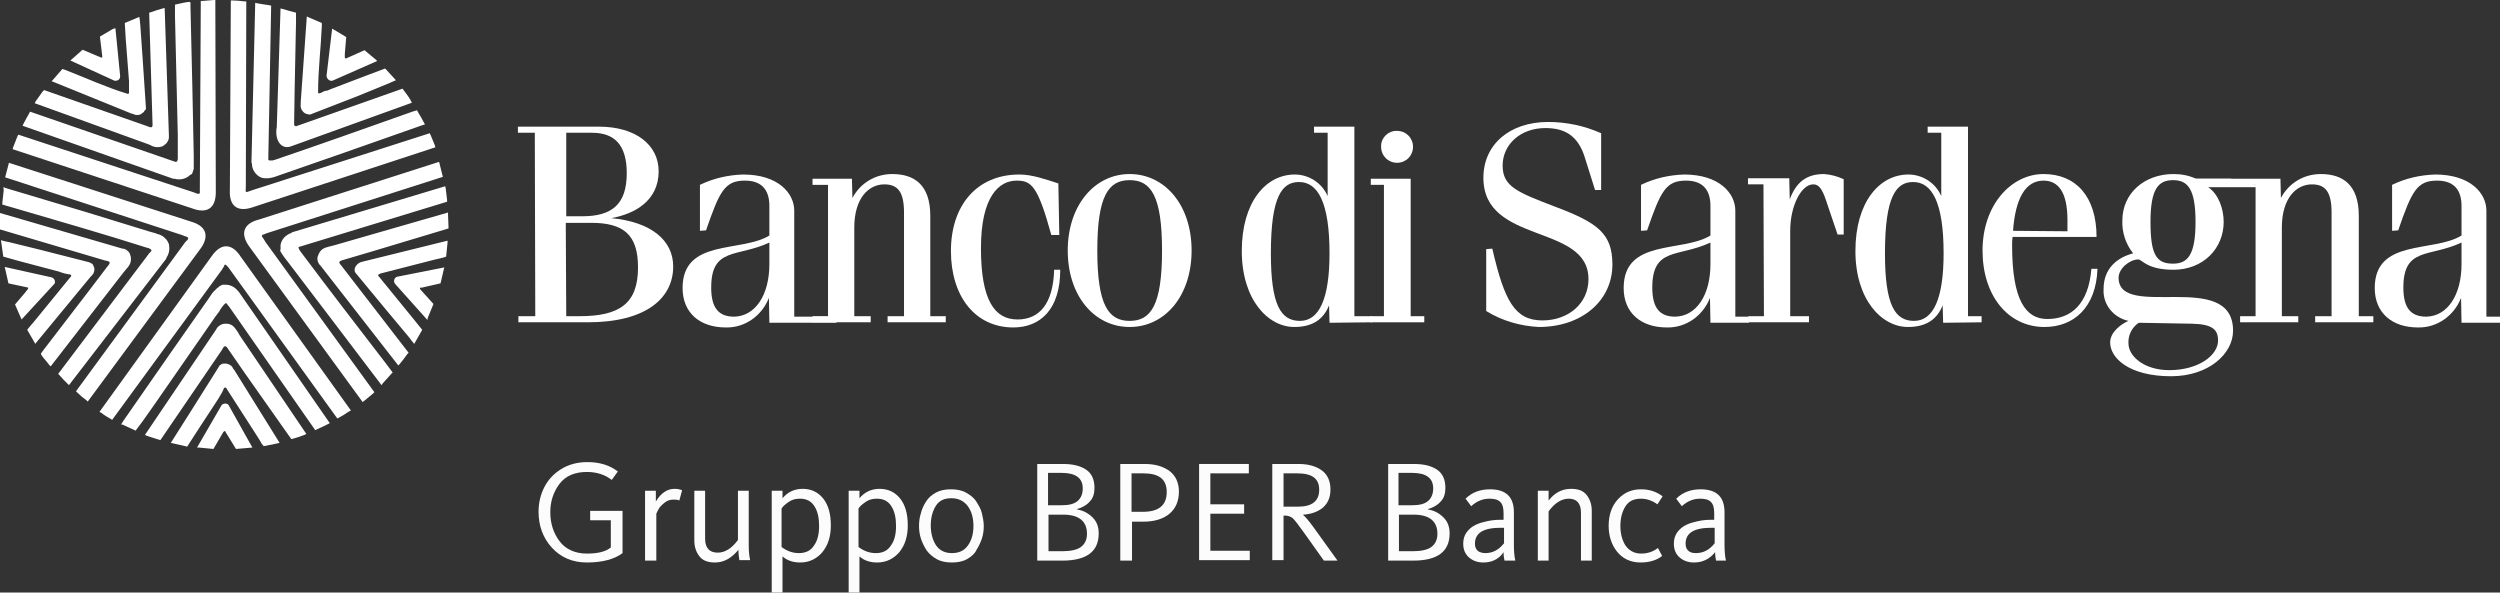 <?xml version="1.0" encoding="UTF-8"?>
<svg id="Livello_2" xmlns="http://www.w3.org/2000/svg" viewBox="0 0 532.9 126.3">
  <rect x="0" y="0" width="532.9" height="126.3" fill="#333333" stroke="none"/>
  <defs>
    <style>
      .cls-1 {
        fill: #fff;
      }

      .cls-2 {
        fill: #fcfcfc;
      }
    </style>
  </defs>
  <g id="Livello_1-2" data-name="Livello_1">
    <g id="Livello_1-3" data-name="Livello_1">
      <path class="cls-1" d="M467.2,39.4h13.6v28h-3.3v1.3h12.4v-1.3h-3.5v-18.9c0-6.3,3.1-9.2,6.4-9.2,2.8,0,4.2,1.5,4.2,6v22.1h-3.5v1.3h12.4v-1.3h-3.1v-21.4c0-6.6-3.4-8.9-8.1-8.9-3.6,0-6.8,1.9-8.5,5.1l-.1-4.1h-18.8v1.3"/>
      <path class="cls-1" d="M376,67.4h-3.3v1.3h12.9v-1.3h-4v-18.2c0-5.4,2.4-9.9,4.9-9.9,1.4,0,2.1,1.3,3.1,4.5l2.1,6.2h1.3v-11.8c-1.3-.6-2.7-1-4.2-1.1-3.9,0-6,1.9-7.3,5.4l-.1-4.5h-8.8v1.3h3.3l.1,28.1"/>
      <path class="cls-1" d="M524.7,56.3c0,6.6-3,11.1-7.5,11.2-3.2,0-4.9-1.7-4.9-6.2,0-8.7,5.6-6.4,12.4-9.6v4.6M511.2,49.1c2.9-8.4,4-10.6,8.3-10.6,3.2,0,5.2,1.6,5.2,5.4v6.3c-6,3.7-18.5.6-18.5,11.2,0,5.3,3.7,8.4,9.2,8.4,4.1.1,7.7-2.5,9.2-6.3l.1,5.3h8.2v-1.3h-2.9v-22.6c0-3.7-3.4-7.7-10.9-7.7-3.2.1-6.3.8-9.2,2.2v9.8l1.3-.1Z"/>
      <path class="cls-1" d="M316.8,53.1v13.2c3.4,2.1,7.3,3.2,11.2,3.4,9.3,0,15.7-5.7,15.7-13.3,0-6.6-3.1-8.9-12.1-12.3-8.1-3.1-11.3-4.3-11.3-8.8s3.8-8,9.1-8c3.9,0,6.9,1.4,8.4,6.2l2.2,7h1.3v-12.1c-3.6-1.6-7.4-2.4-11.3-2.4-8.2,0-13.8,4.8-13.8,11.9,0,14.3,22.4,9.7,22.4,21.6,0,5.2-4.3,8.8-9.8,8.8-5.9,0-8.1-4.1-10.7-15.3l-1.3.1"/>
      <path class="cls-1" d="M429.1,49.2c.5-7,2.7-10.7,6.5-10.7,3.1,0,5.1,2.4,5.1,8.4v2.4l-11.6-.1M446.9,50.5c0-8.6-4.4-13.4-11.3-13.4s-13,6.6-13,16.3,5.5,16.3,13.2,16.3c6.2,0,11-4.1,11.3-12.4h-1.3c-.6,7.5-4.3,10.7-9.4,10.7-4.6,0-7.5-4-7.5-15.7,0-.6,0-1.2.1-1.8,0,0,17.9,0,17.9,0Z"/>
      <path class="cls-1" d="M475.5,38.1h-7.4c-1.5-.7-3.1-1-4.8-1-6.2,0-10.9,4.1-10.9,9.9-.1,2.5.7,5,2.3,7-3.4.9-6.3,3.2-6.3,7.6-.2,3.3,2.1,6.1,5.3,6.8-1.6.7-3.9,2.4-3.9,4.6,0,3.3,4,7.2,13,7.2,8,0,13.2-4.8,13.2-9.7,0-13.3-24.4-2.1-24.4-11.3,0-2,2.4-3.9,4.2-3.9.8,0,1.8,2.2,7.5,2.2,6.3,0,10.7-4.5,10.7-10.2,0-2.8-1.1-5.9-3.3-7.4h12.1l-7.3-1.8M458.4,47.3c0-7.1,1.7-8.9,4.8-8.9s4.8,1.8,4.8,8.9-1.7,8.9-4.8,8.9c-3.5,0-4.8-1.8-4.8-8.9h0ZM453.7,73.2c-.1-1.7.7-3.4,2.2-4.4l11.3.2c4.5.1,5.6,1.3,5.6,3.6,0,3.1-4.1,6.3-10.4,6.3-5.4,0-8.7-3-8.7-5.7Z"/>
      <path class="cls-1" d="M422.4,68.7v-1.3h-2.9V27h-8.6v1.3h2.9v13.5c-1.2-2.8-4-4.6-7-4.6-6.2,0-11.3,5.9-11.3,16.3s5.6,16.2,11.2,16.2c4.2,0,6.3-1.9,7.4-4.6l.1,3.7,8.2-.1M401.8,54c0-12.2,2.4-15.2,6-15.2,4,0,6.5,4.3,6.5,15.2,0,9.7-2.2,14.4-6.3,14.4s-6.2-3.4-6.2-14.4Z"/>
      <path class="cls-1" d="M294.4,31.3c0,1.9,1.5,3.4,3.4,3.4s3.4-1.5,3.4-3.4-1.5-3.4-3.4-3.4h0c-1.8-.1-3.4,1.4-3.4,3.2v.2"/>
      <path class="cls-1" d="M364.6,56.3c0,6.6-3,11.1-7.5,11.2-3.2,0-4.9-1.7-4.9-6.2,0-8.7,5.6-6.4,12.4-9.6v4.6M351.1,49.1c2.9-8.4,4-10.6,8.3-10.6,3.2,0,5.2,1.6,5.2,5.4v6.3c-6,3.7-18.5.6-18.5,11.2,0,5.3,3.7,8.4,9.2,8.4,4.1.1,7.7-2.5,9.2-6.3l.1,5.3h8.2v-1.3h-2.9v-22.6c0-3.7-3.4-7.7-10.9-7.7-3.2.1-6.3.8-9.2,2.2v9.8l1.3-.1Z"/>
      <polyline class="cls-1" points="300.7 38.1 292.2 38.1 292.2 39.4 295 39.4 295 67.4 292.2 67.4 292.2 68.7 303.6 68.7 303.6 67.4 300.7 67.4 300.7 38.1"/>
      <path class="cls-1" d="M225.6,39.1c-2.8-.9-5.6-1.9-8.3-1.9-9.1,0-14.6,6.6-14.6,16.3s5.2,16.3,13.3,16.3c5.7,0,10-3.8,10-12.3h-1.3c-.2,7.3-3.2,10.6-7.8,10.6-4.9,0-7.8-4.1-7.8-15.2s3.9-14.4,7.6-14.4c3.1,0,4.5,1,7.4,11.6h1.7l-.2-11"/>
      <path class="cls-1" d="M173.2,39.4h3.3v28h-3.3v1.3h12.4v-1.3h-3.5v-18.9c0-6.3,3.1-9.2,6.4-9.2,2.8,0,4.2,1.5,4.2,6v22.1h-3.5v1.3h12.4v-1.3h-3.3v-21.4c0-6.6-3.4-8.9-8.1-8.9-3.6,0-6.8,1.9-8.5,5.1l-.1-4.1h-8.4v1.3"/>
      <path class="cls-1" d="M292.5,68.7v-1.3h-3.8V27h-8.6v1.3h2.9v13.5c-1.2-2.8-4-4.6-7-4.6-6.2,0-11.3,5.9-11.3,16.3s5.6,16.2,11.2,16.2c4.2,0,6.3-1.9,7.4-4.6l.1,3.7,9.1-.1M270.9,54c0-12.2,2.4-15.2,6-15.2,4,0,6.5,4.3,6.5,15.2,0,9.7-2.2,14.4-6.3,14.4s-6.2-3.4-6.2-14.4Z"/>
      <path class="cls-1" d="M233.9,53.4c0-11.7,2.4-15,6.9-15s6.9,3.3,6.9,15-2.4,15-6.9,15-6.9-3.3-6.9-15M227.6,53.4c0,9.7,5.7,16.3,13.2,16.3s13.2-6.6,13.2-16.3-5.7-16.3-13.2-16.3c-7.5,0-13.2,6.7-13.2,16.3h0Z"/>
      <path class="cls-1" d="M114.1,67.4h-3.6v1.3h14.8c12.5,0,18.2-5.2,18.2-11.9,0-5.5-4.6-9.5-13.2-10.3,5-.9,10.1-3.7,10.1-10,0-5.6-4.9-9.5-12.7-9.5h-17.3v1.3h3.6l.1,39.1M120.6,28.3h5.6c4.7,0,7.4,2.5,7.4,8.6,0,6.8-3.3,9.2-9.5,9.2h-3.4v-17.8h-.1ZM120.6,47.5h5.4c6.9,0,10,2.5,10,9.5,0,7.7-3.9,10.4-12.5,10.4h-2.8l-.1-19.9h0Z"/>
      <path class="cls-1" d="M164,56.3c0,6.6-3,11.1-7.5,11.2-3.2,0-4.9-1.7-4.9-6.2,0-8.7,5.6-6.4,12.4-9.6v4.6M150.5,49.1c2.9-8.4,4-10.6,8.3-10.6,3.2,0,5.2,1.6,5.2,5.4v6.3c-6,3.7-18.5.6-18.5,11.2,0,5.3,3.7,8.4,9.2,8.4,4.1.1,7.7-2.5,9.2-6.3l.1,5.3h14.3v-1.3h-9v-22.6c0-3.7-3.4-7.7-10.9-7.7-3.2.1-6.3.8-9.2,2.2v9.8l1.3-.1Z"/>
      <path class="cls-1" d="M80.4,13l-9.3,4.1c-.7.4-1.4-.2-1.5-.9l1.2-10.1,3,1.8-.3,3.6v.8l.2.2.2-.1,3.8-1.7,2.4,2,.3.3M84.4,17.1l-.7.3-.9.4-6.6,2.7-9.8,3.8-.2.1h-.4l-.4-.1-.3-.1-.3-.2-.2-.2c-.4-.4-.6-1-.5-1.6v-.4l1.3-18.3.4.2,2.8,1.2v.6c-.2,4.7-.8,9.5-.8,14.2l.1.2h.2l.3-.1.4-.2.4-.2.6-.1.7-.3,8.4-3.2,3.2-1.2,2.3,2.5ZM90.6,26.5l-.9.3-16.2,5.7-13.8,4.8c-.8.3-1.6.6-2.5.7h-.4c-.3,0-.6,0-1-.1l-.2-.1-.2-.1-.2-.1c-.9-.6-1.5-1.6-1.5-2.7l-.1-.3.8-34,.4.1c.8.1,1.6.3,2.5.4l.5.1-.6,32.1v.8l.2.1h.7l.4-.1c9.4-3.2,18.7-6.5,28-9.8l1.4-.5,1-.3.2.4c.5.8.9,1.5,1.3,2.3l.2.3ZM92.8,31.4l-39,12.8c-3.3,1.1-5-.4-4.8-3.8L49.2.1h.4c.8,0,1.7.1,2.5.2h.4l-.1,39.4c-.1,1.7-.1,1.3,1.5.8l37.7-12.1.2.4c.3.7.6,1.5.9,2.2l.1.4ZM62.8,19.6l-.1,6.3v.7l.1.2.2.1h.2l.2-.1.3-.1.3-.1,21.8-7.7.3.4c.5.7,1.1,1.4,1.5,2.2l.2.4-25.5,9.2c-2.5,1.1-3.8-1.5-3.3-4l.8-25.3.4.1c.8.2,1.6.5,2.5.7l.4.1v2.1l-.3,14.8ZM24.6,6l1,10.1c.1.8-.5,1.2-1.2,1.1l-9.4-4.3,2.6-2.3,3.3,1.4.3.1.2.1.2.1.2-.1v-.2l-.5-4.2,2.7-1.6.6-.2ZM29.7,3.6l.1.7.1,1,.5,7.1.7,10.5v.4l-.3.3-.1.2-.2.2-.3.2-.1.1c-.5.3-1.2.3-1.7,0l-.4-.1-17-6.9.3-.3,2-2.3.6.2c4.4,1.7,8.7,3.7,13.3,5.1h.2l.1-.2v-2.5l-.7-9-.2-3.4,3.1-1.3ZM40.6.5v.9l.4,17.1.3,14.7v2.8c-.1.3-.2.6-.3.9l-.1.2-.4.2-.2.2c-.9.7-2,.9-3.1.6h-.3L4.8,26.8l.2-.4c.4-.8.8-1.5,1.2-2.2l.2-.4,30.4,10.5.3.1.3.1h.2l.2-.2.1-.4v-5.1l-.5-21.1-.1-4.2V1l.4-.1c.9-.2,1.7-.4,2.6-.5l.3.1ZM45.9,0l.1,41c0,3.5-2,4.6-5.1,3.4L2.7,31.8l.1-.4c.3-.8.6-1.5.9-2.3l.2-.4,37.4,12.3.5.2.3.1h.4l.1-.2v-1.2l.2-39.7h.4c.8-.1,1.6-.1,2.4-.2h.3ZM25.4,24.8l6,2.1c1.1.5,1.2.2,1.1-.9l-.7-23.3.4-.1c.8-.3,1.7-.6,2.5-.8l.4-.1.9,27.1v.2c.1.8-.4,1.6-1.1,2l-.1.1-.2.1c-.9.3-1.8.2-2.6-.3l-.8-.3L7.4,22l.2-.4c.5-.7,1-1.4,1.5-2.1l.3-.3,16,5.6ZM1,56.9l9.9,2.2c.5.1.9.6.8,1.1,0,.2-.1.3-.2.4l-6.9,7.5-1.4-3.2,2.3-2.7.2-.3.2-.2.1-.2v-.2l-4.2-.9-.7-3.1-.1-.4ZM.2,51.2l.7.2,1,.2,6.9,1.7,10.2,2.6.2.1.2.1.2.1.2.2.1.2.1.3.1.2c.1.6-.1,1.2-.5,1.6l-.3.3-11.8,14.3-.2-.4-1.5-2.6.4-.5.5-.6.6-.7,7.6-9.3.2-.2.1-.2-.1-.2-.2-.1c-.8-.1-1.6-.3-2.3-.6l-8.7-2.3-3.2-.9-.5-3.5ZM.7,39.9l.9.3,16.4,4.9,14,4.3,1.1.3.5.2.4.1.4.2.2.1.3.2.2.2.2.2.2.2.2.3.1.2.1.2.1.2c.2,1,.1,2-.5,2.9l-.1.3-20.7,26.9-.3-.3c-.6-.6-1.2-1.2-1.7-1.8l-.3-.3,19.4-25.7.2-.2c.4-.4.4-.5-.1-.8l-.2-.1-.4-.1c-9.4-3-18.9-5.7-28.4-8.5l-1.4-.4-1-.3v-.4c.1-.9.2-1.8.3-2.7l-.1-.6ZM1.9,34.7l39,12.6c3.3,1,3.7,3.3,1.7,5.9l-23.9,32.4-.3-.3c-.7-.5-1.3-1-1.9-1.6l-.3-.3,23.3-31.8.3-.3.2-.2.1-.2v-.2l-.2-.2-.3-.1-.3-.1-.5-.2L1.1,37.8l.1-.4c.2-.8.4-1.5.6-2.3l.1-.4ZM19.1,61.8l3.8-5c.8-.9.6-1.1-.6-1.3L0,48.9v-3.5l26.1,7.6h.2c.8.2,1.4.8,1.5,1.5l.1.3v.2c.1,1.1-.4,1.7-1.1,2.5l-.5.6-15.5,20-.3-.3c-.5-.7-1.1-1.3-1.6-2l-.2-.4.5-.7,9.9-12.9ZM42,95.4l5.1-8.8c.2-.5.8-.7,1.3-.5.1,0,.2.1.3.2l5.1,9.1-3.5.3-1.9-3.1-.2-.3-.1-.2-.1-.2h-.2l-.2.2-2.1,3.6-3.1-.3h-.4ZM36.4,94.4l.4-.6.5-.8,3.8-6,5.6-8.9.1-.2.3-.2.2-.1.2-.1h.7c.7.1,1.3.5,1.5,1.1l.2.2,9.7,15.6-.4.1-3,.6-.4-.5-.4-.7-.5-.8-6.5-10.1-.1-.2-.2-.2h-.2l-.2.2-.1.3-.1.2-.2.4-.3.5-.4.7-4.9,7.5-1.8,2.8-3.5-.8ZM25.8,90.5l.5-.8,9.8-14.1,8.4-12,.6-.9.3-.4.3-.3.3-.3.3-.3.3-.2.2-.2.2-.1.2-.1.2-.1h.4c1.1-.1,2.2.4,2.9,1.3l.2.2,19.4,28-.4.2c-.7.4-1.5.7-2.3,1.1l-.4.2-18.4-26.4-.2-.2-.2-.3-.2-.2-.2.1-.2.2-.2.2-.3.4-.3.4-.2.4-.9,1.2-1.1,1.6-12,17.3-2.4,3.4-.9,1.2-.6.8-.4-.2c-.8-.4-1.6-.7-2.4-1.1h-.3ZM21.2,87.8l24-33.3c2-2.8,4.3-2.6,6.1.2l23.5,32.8-.4.2c-.7.5-1.4.9-2.1,1.3l-.4.2-23-31.9-.3-.4-.2-.2-.2-.2-.2-.1-.2.1v.2l-.2.3-.3.5-23.4,32-.3-.2c-.7-.4-1.4-.8-2-1.3l-.4-.2ZM52.3,79.7l-3.6-5.2c-.6-1-.9-.9-1.4.1l-13.1,19.2-.4-.1c-.8-.3-1.7-.5-2.5-.8l-.4-.2,15.2-22.5.1-.2c.4-.6,1.1-1,1.8-1h.5c1.2.2,1.5.8,2.2,1.8l.4.7,14.2,21-.4.2c-.8.3-1.6.6-2.4.8l-.4.1-.5-.7-9.3-13.2ZM91.1,68.2l-6.8-7.6c-.4-.4-.4-1,0-1.4.1-.1.2-.2.3-.2l10.1-2-.8,3.4-3.5.8-.4.1h-.4l-.1.2.1.2,2.8,3.1-1.2,2.9-.1.5ZM88.3,73.3l-.5-.6-.6-.8-4.6-5.5-6.7-8.1-.1-.1-.1-.2-.1-.2v-.5l.1-.3.1-.2c.3-.5.8-.9,1.4-1l.4-.1,17.8-4.4v.4l-.3,3-.6.2-.8.2-.9.2-11.7,3-.2.1-.2.1-.1.2.1.2.2.2.4.5.4.5.5.6,5.7,7,2.1,2.6-1.7,3ZM81.3,82.1l-.5-.7-10.4-13.7-8.9-11.7-.7-.9-.3-.4-.2-.3-.2-.3-.2-.3-.1-.2-.1-.2.1-.2v-1c.2-1.2,1.1-2.1,2.2-2.5l.3-.2,32.6-9.8.1.4c.1.8.2,1.6.3,2.5v.4l-30.8,9.4-.3.1c-.6.1-.7.2-.4.7l.1.2.3.4c5.9,7.9,12,15.8,18,23.6l.9,1.2.6.8-.3.3c-.6.7-1.2,1.3-1.8,2l-.3.4ZM77.3,85.7l-24.2-33.2c-2-2.8-1.1-4.9,2.1-5.7l38.4-12.3.1.4c.2.8.4,1.6.6,2.4l.1.4-37.5,12-.5.2-.3.1-.2.1-.1.2.1.2.2.3.2.3.3.5,23.2,32-.3.3c-.6.5-1.2,1-1.8,1.5l-.4.3ZM79.3,53.6l-6.1,1.8c-1.1.3-1.1.5-.3,1.4l14.2,18.4-.3.3c-.5.7-1,1.4-1.6,2.1l-.3.3-16.6-21.3-.2-.2c-.4-.5-.6-1.3-.3-1.9l.1-.3.1-.2c.6-1.1,1.3-1.2,2.4-1.5l.8-.2,24.3-7v.4c0,.9.1,1.7.1,2.6v.4l-16.3,4.9Z"/>
    </g>
    <g id="Livello_3">
      <g>
        <path class="cls-2" d="M125.1,119.9c-3.1,0-5.6-1.1-7.5-3.2-1.9-2.1-2.8-4.7-2.8-7.6,0-1.9.4-3.6,1.2-5.2.8-1.6,2-2.9,3.6-3.9s3.5-1.5,5.6-1.5c2.7,0,4.8.7,6.5,2l-1.3,1.8c-1.4-1.1-3.2-1.7-5.3-1.7-2.5,0-4.5.8-5.8,2.5s-2,3.7-2,6.1.7,4.5,2,6.2,3.3,2.6,5.8,2.6c2.3,0,4-.4,5.1-1.3v-5.8h-4.4v-2h6.9v9c-1.7,1.3-4.3,2-7.6,2Z"/>
        <path class="cls-2" d="M137.5,119.5v-14.9h2.3v2.3c1.1-1.8,2.4-2.7,4-2.7.6,0,1.1.1,1.6.3l-.6,2.2c-.3-.2-.7-.2-1.3-.2-.7,0-1.3.2-1.9.7-.6.5-1,.9-1.2,1.3s-.4.7-.5,1v10h-2.4Z"/>
        <path class="cls-2" d="M152.4,119.9c-1.5,0-2.6-.4-3.3-1.3-.7-.9-1.1-2-1.1-3.4v-10.6h2.3v10.2c0,2,.9,3,2.7,3,1.5,0,3-.9,4.3-2.7v-10.5h2.3v11.7c0,1.2.1,2.2.3,3.1h-2.3c-.1-.7-.2-1.4-.2-2.2-1.5,1.8-3.1,2.7-5,2.7Z"/>
        <path class="cls-2" d="M164.5,126.3v-21.7h2.3v1.6c1.1-1.3,2.5-2,4.3-2s3.3.7,4.4,2.1c1.1,1.4,1.6,3.3,1.6,5.7s-.6,4.2-1.8,5.7c-1.2,1.4-2.8,2.2-4.7,2.2-1.5,0-2.8-.4-3.8-1.3v7.7h-2.3ZM170.3,117.9c1.4,0,2.5-.5,3.2-1.6.8-1.1,1.1-2.5,1.1-4.2s-.3-3.1-1-4.2-1.7-1.6-3.1-1.6c-.9,0-1.7.2-2.4.7s-1.2.9-1.5,1.4v8.2c1.2.9,2.4,1.3,3.7,1.3Z"/>
        <path class="cls-2" d="M180.9,126.3v-21.7h2.3v1.6c1.1-1.3,2.5-2,4.3-2s3.3.7,4.4,2.1c1.1,1.4,1.6,3.3,1.6,5.7s-.6,4.2-1.8,5.7c-1.2,1.4-2.8,2.2-4.7,2.2-1.5,0-2.8-.4-3.8-1.3v7.7h-2.3ZM186.7,117.9c1.4,0,2.5-.5,3.2-1.6.8-1.1,1.1-2.5,1.1-4.2s-.3-3.1-1-4.2-1.7-1.6-3.1-1.6c-.9,0-1.7.2-2.4.7s-1.2.9-1.5,1.4v8.2c1.2.9,2.4,1.3,3.7,1.3Z"/>
        <path class="cls-2" d="M206.1,119.2c-.9.5-2,.7-3.2.7s-2.3-.2-3.2-.7-1.6-1.1-2.2-1.9c-.5-.8-.9-1.6-1.2-2.5s-.4-1.8-.4-2.7.1-1.8.4-2.7c.2-.9.6-1.7,1.1-2.5s1.2-1.4,2.1-1.9c.9-.5,2-.7,3.2-.7s2.3.2,3.2.7,1.7,1.1,2.2,1.9,1,1.6,1.2,2.5.4,1.8.4,2.7-.1,1.8-.4,2.7c-.3.9-.7,1.7-1.2,2.5-.3.7-1.1,1.4-2,1.9ZM202.9,117.9c1.5,0,2.6-.5,3.4-1.6.8-1.1,1.2-2.5,1.2-4.2s-.4-3.1-1.2-4.2-2-1.7-3.5-1.7-2.6.5-3.3,1.6-1.1,2.5-1.1,4.2.4,3.1,1.1,4.2c.8,1.2,2,1.7,3.4,1.7Z"/>
        <path class="cls-2" d="M221.1,119.5v-20.6h5.5c2.1,0,3.7.4,4.9,1.2,1.2.8,1.8,2.1,1.8,3.9,0,1.2-.3,2.2-1,2.9-.7.8-1.6,1.3-2.7,1.6v.1c1.3.2,2.4.8,3.3,1.7.9.9,1.3,2,1.3,3.4,0,3.9-2.6,5.8-7.8,5.8h-5.3ZM223.5,107.7h2.8c1.6,0,2.7-.3,3.4-.9s1.1-1.5,1.1-2.7c0-2.2-1.5-3.3-4.5-3.3h-2.9v6.9h.1ZM223.5,117.5h2.9c1.8,0,3.2-.3,4-.9s1.3-1.5,1.3-2.8c0-2.7-1.7-4.1-5.1-4.1h-3.1v7.8h0Z"/>
        <path class="cls-2" d="M238.8,119.5v-20.6h5.2c2.2,0,3.9.5,5.3,1.5,1.3,1,2,2.5,2,4.4,0,2-.7,3.6-2,4.7s-3.2,1.7-5.6,1.7h-2.4v8.3h-2.5ZM241.2,109.1h2.4c3.4,0,5.1-1.4,5.1-4.2s-1.7-4-5-4h-2.5v8.2Z"/>
        <path class="cls-2" d="M255.6,119.5v-20.6h10.6v2h-8.2v6.6h7.2v2h-7.2v7.9h8.4v2h-10.8v.1Z"/>
        <path class="cls-2" d="M271.2,119.5v-20.6h5.6c2.1,0,3.8.5,5,1.4s1.8,2.3,1.8,4-.5,2.9-1.6,3.9c-1.1.9-2.5,1.4-4.2,1.5v.1c.4.3,1.1,1.1,2.2,2.6l5.1,7.1h-2.9l-4.2-5.9c-1.2-1.7-2-2.7-2.4-3.1-.5-.4-1-.6-1.7-.6h-.3v9.5h-2.4v.1ZM273.6,108h3.1c3,0,4.5-1.2,4.5-3.6s-1.5-3.5-4.7-3.5h-2.9v7.1Z"/>
        <path class="cls-2" d="M295.9,119.5v-20.6h5.5c2.1,0,3.7.4,4.9,1.2,1.2.8,1.8,2.1,1.8,3.9,0,1.2-.3,2.2-1,2.9-.7.8-1.6,1.3-2.7,1.6v.1c1.3.2,2.4.8,3.3,1.7.9.9,1.3,2,1.3,3.4,0,3.9-2.6,5.8-7.8,5.8h-5.3ZM298.2,107.7h2.8c1.6,0,2.7-.3,3.4-.9.7-.6,1.1-1.5,1.1-2.7,0-2.2-1.5-3.3-4.5-3.3h-2.9v6.9h.1ZM298.2,117.5h2.9c1.8,0,3.2-.3,4-.9s1.3-1.5,1.3-2.8c0-2.7-1.7-4.1-5.1-4.1h-3.1v7.8h0Z"/>
        <path class="cls-2" d="M316.2,119.9c-1.3,0-2.3-.4-3.1-1.1s-1.2-1.7-1.2-2.9c0-.9.2-1.7.7-2.4.5-.7,1.1-1.2,1.9-1.6s1.6-.6,2.5-.8c.9-.2,1.8-.3,2.8-.3h.7v-1.4c0-1.1-.2-1.9-.7-2.4s-1.2-.7-2.3-.7c-1.4,0-2.7.5-3.9,1.6l-1.2-1.6c1.4-1.4,3.2-2,5.2-2,3.4,0,5.1,1.6,5.1,4.9v6.9c0,1.4.1,2.5.3,3.4h-2.3c-.1-.4-.2-1-.2-1.8-1,1.5-2.5,2.2-4.3,2.2ZM316.6,117.9c1.6,0,2.9-.7,4-2.1v-3.3h-.7c-3.7,0-5.5,1.1-5.5,3.4,0,.7.2,1.2.7,1.6.5.3,1,.4,1.5.4Z"/>
        <path class="cls-2" d="M327.8,119.5v-14.9h2.3v2.1c1.3-1.7,2.9-2.5,4.8-2.5,1.5,0,2.6.4,3.3,1.3s1.1,2,1.1,3.4v10.6h-2.3v-10.2c0-2-.9-3-2.6-3-1.5,0-3,.9-4.3,2.7v10.5h-2.3Z"/>
        <path class="cls-2" d="M349.7,119.9c-2.1,0-3.8-.8-5-2.3s-1.8-3.4-1.8-5.5c0-2.4.7-4.3,2-5.7,1.3-1.4,2.9-2.1,4.9-2.1,1.8,0,3.3.5,4.6,1.5l-1.1,1.7c-1.1-.8-2.3-1.2-3.5-1.2-1.5,0-2.6.5-3.3,1.6-.7,1.1-1.1,2.5-1.1,4.2s.4,3.1,1.1,4.2c.8,1.1,1.9,1.7,3.3,1.7s2.6-.4,3.6-1.2l.9,1.7c-1.1.9-2.7,1.4-4.6,1.4Z"/>
        <path class="cls-2" d="M361.1,119.9c-1.3,0-2.3-.4-3.1-1.1-.8-.7-1.2-1.7-1.2-2.9,0-.9.2-1.7.7-2.4.5-.7,1.1-1.2,1.9-1.6s1.6-.6,2.5-.8c.9-.2,1.8-.3,2.8-.3h.7v-1.4c0-1.1-.2-1.9-.7-2.4s-1.2-.7-2.3-.7c-1.4,0-2.7.5-3.9,1.6l-1.2-1.6c1.4-1.4,3.2-2,5.2-2,3.4,0,5.1,1.6,5.1,4.9v6.9c0,1.4.1,2.5.3,3.4h-2.1c-.1-.4-.2-1-.2-1.8-1.2,1.5-2.7,2.2-4.5,2.2ZM361.5,117.9c1.6,0,2.9-.7,4-2.1v-3.3h-.7c-3.7,0-5.5,1.1-5.5,3.4,0,.7.2,1.2.7,1.6.4.3.9.4,1.5.4Z"/>
      </g>
    </g>
  </g>
</svg>